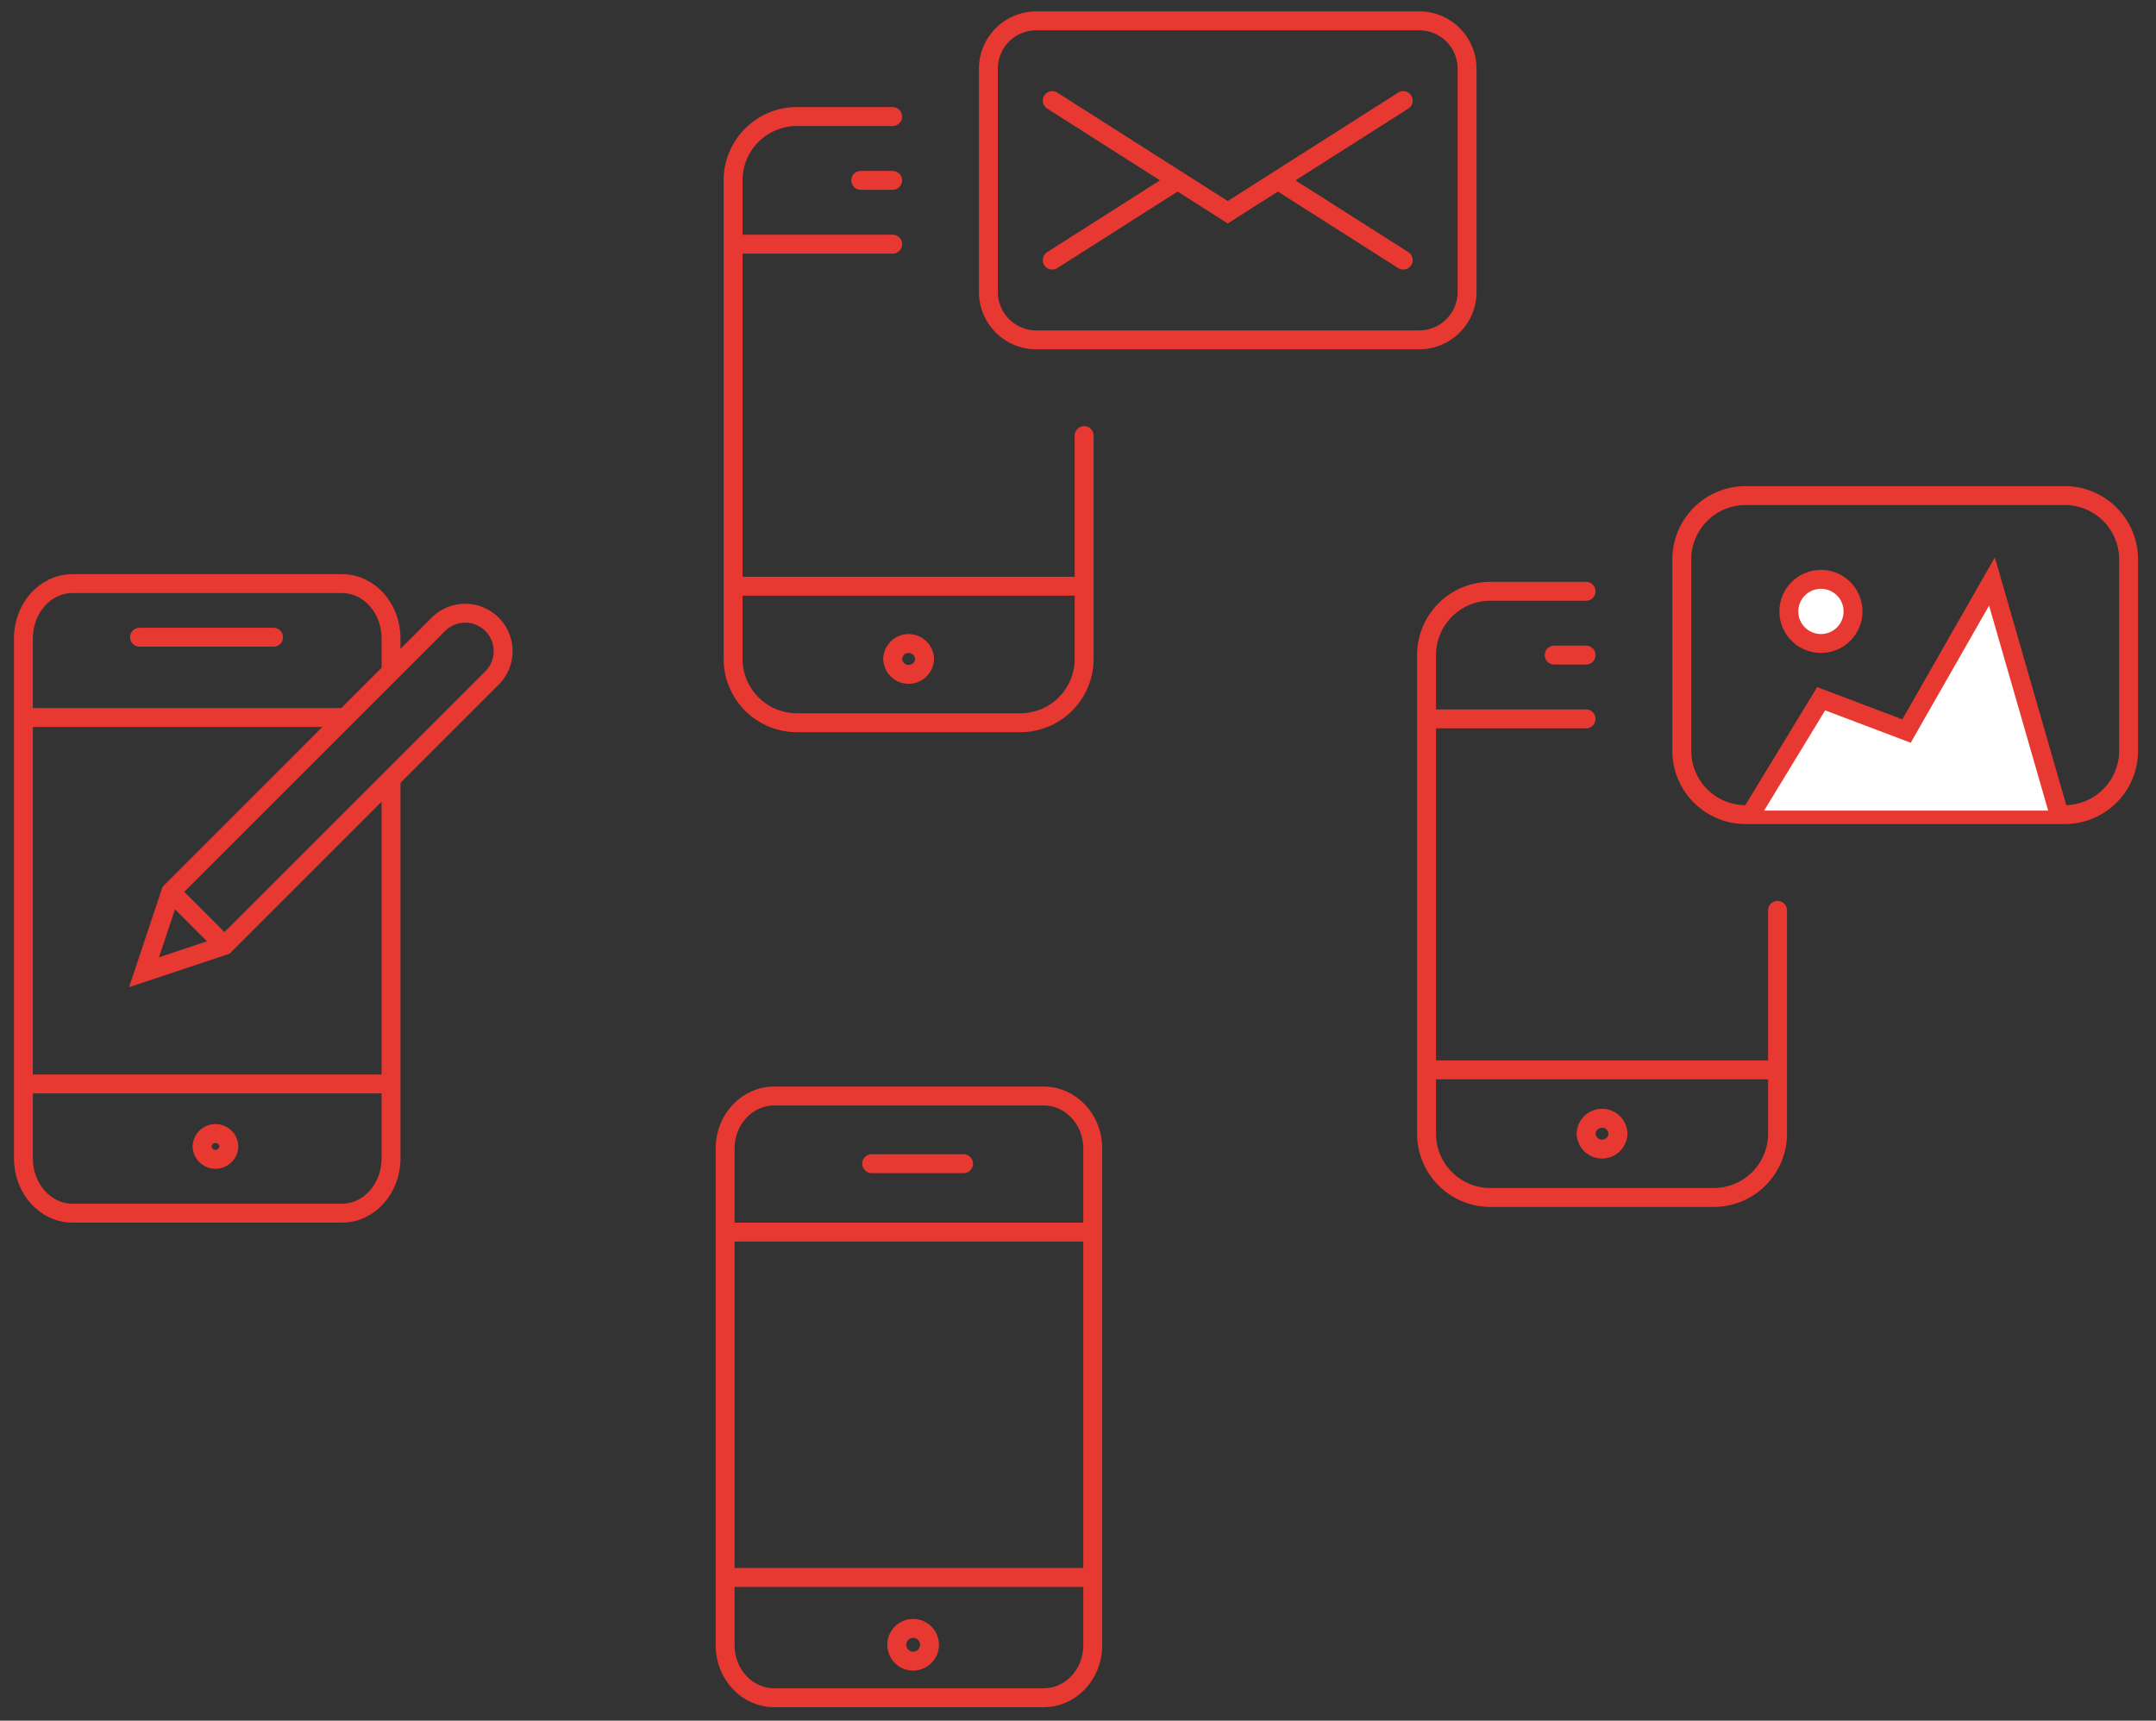 <svg xmlns="http://www.w3.org/2000/svg" width="114" height="91" viewBox="0 0 114 91">
    <rect x="0" y="0" width="114" height="91" fill="#333333" stroke="none"/>
    <g fill="none" fill-rule="evenodd">
        <g transform="translate(75.372 26.175)">
            <path d="M18.517 30.141H.02v4.331C.02 36 1.125 37.24 2.486 37.24h13.565c1.361 0 2.466-1.24 2.466-2.767v-4.33zM8.49 12.288H.02v-4.33C.02 6.43 1.125 5.19 2.486 5.19H8.49v7.098z"/>
            <path stroke="#E73932" stroke-linecap="round" d="M18.618 21.97V33.78a3.376 3.376 0 0 1-3.374 3.375H3.432A3.376 3.376 0 0 1 .057 33.78V8.471a3.376 3.376 0 0 1 3.375-3.375h5.062M8.494 11.845H.057"/>
            <path stroke="#E73932" d="M18.618 30.406H.058"/>
            <path stroke="#E73932" stroke-linecap="round" d="M6.807 8.47h1.687"/>
            <path stroke="#E73932" d="M10.181 33.781a.844.844 0 0 1-1.687 0 .844.844 0 0 1 1.687 0z"/>
            <path d="M33.805 16.907a3.376 3.376 0 0 0 3.374-3.374V3.408A3.376 3.376 0 0 0 33.805.034H16.93a3.376 3.376 0 0 0-3.375 3.374v10.125a3.376 3.376 0 0 0 3.375 3.374h16.874z"/>
            <path stroke="#E73932" d="M33.805 16.907a3.376 3.376 0 0 0 3.374-3.374V3.408A3.376 3.376 0 0 0 33.805.034H16.93a3.376 3.376 0 0 0-3.375 3.374v10.125a3.376 3.376 0 0 0 3.375 3.374h16.874z"/>
            <path fill="#FFF" stroke="#E73932" stroke-linecap="round" d="M33.447 16.695L29.954 4.578l-4.517 7.909-4.515-1.708-3.6 5.916"/>
            <circle cx="20.911" cy="6.161" r="1.697" fill="#FFF" stroke="#E73932"/>
        </g>
        <path d="M20.683 34.786c0 1.069-2.773 3.207-2.773 3.207H1.245v-4.33c0-1.528 1.16-2.768 2.591-2.768h14.255c1.431 0 2.592 1.24 2.592 2.767v1.124zM20.683 57.258H1.245v4.331c0 1.528 1.16 2.767 2.591 2.767h14.255c1.431 0 2.592-1.24 2.592-2.767v-4.33z"/>
        <path stroke="#E73932" stroke-linecap="round" d="M20.676 41.228v20.037c0 1.598-1.16 2.895-2.591 2.895H3.83c-1.431 0-2.592-1.297-2.592-2.895V33.76c0-1.598 1.161-2.895 2.592-2.895h14.255c1.43 0 2.591 1.297 2.591 2.895v1.448"/>
        <path stroke="#E73932" d="M18.252 37.948H1.44M20.61 57.326H1.44"/>
        <path stroke="#E73932" stroke-linecap="round" d="M7.378 33.701h7.087"/>
        <path stroke="#E73932" d="M12.101 60.631a.709.709 0 0 1-1.417 0 .709.709 0 0 1 1.417 0zM11.868 50.001l-4.252 1.417 1.418-4.252 14.173-14.174a2.005 2.005 0 0 1 2.835 2.835L11.868 50.001zM9.034 47.166l2.834 2.835"/>
        <g>
            <path stroke="#E73932" d="M77.573 15.444a2.532 2.532 0 0 1-2.531 2.53H54.794a2.532 2.532 0 0 1-2.532-2.53V3.632a2.532 2.532 0 0 1 2.532-2.53h20.248a2.532 2.532 0 0 1 2.531 2.53v11.812z"/>
            <path stroke="#E73932" stroke-linecap="round" d="M74.198 5.32l-9.28 5.905-9.28-5.905M74.198 13.756l-6.63-4.218M55.637 13.756l6.63-4.218"/>
            <path d="M57.31 30.895H38.812v4.33c0 1.528 1.104 2.768 2.466 2.768h13.564c1.361 0 2.466-1.24 2.466-2.767v-4.33zM47.282 13.042h-8.47v-4.33c0-1.528 1.105-2.768 2.467-2.768h6.003v7.098z"/>
            <g stroke="#E73932">
                <path stroke-linecap="round" d="M57.325 23.037v11.812a3.376 3.376 0 0 1-3.375 3.374H42.138a3.376 3.376 0 0 1-3.374-3.374V9.539a3.376 3.376 0 0 1 3.374-3.376H47.2M47.2 12.913h-8.436"/>
                <path d="M57.325 31.003H38.764"/>
                <path stroke-linecap="round" d="M45.513 9.538H47.2"/>
                <path d="M48.888 34.849a.844.844 0 0 1-1.687 0 .844.844 0 0 1 1.687 0z"/>
            </g>
        </g>
        <g>
            <path d="M57.78 65.063H38.342v-4.331c0-1.528 1.16-2.767 2.592-2.767h14.254c1.431 0 2.592 1.24 2.592 2.767v4.33zM57.78 83.386H38.342v3.758c0 1.325 1.16 2.4 2.592 2.4h14.254c1.431 0 2.592-1.075 2.592-2.4v-3.758z"/>
            <path stroke="#E73932" d="M57.78 87.02c0 1.527-1.16 2.767-2.592 2.767H40.934c-1.431 0-2.592-1.24-2.592-2.767V60.732c0-1.528 1.16-2.767 2.592-2.767h14.254c1.431 0 2.592 1.24 2.592 2.767V87.02zM57.927 65.16H38.343M57.927 83.424H38.343"/>
            <path stroke="#E73932" stroke-linecap="round" d="M46.09 61.542h4.86"/>
            <path stroke="#E73932" d="M49.148 86.986a.865.865 0 0 1-1.73 0 .865.865 0 1 1 1.73 0z"/>
        </g>
    </g>
</svg>
